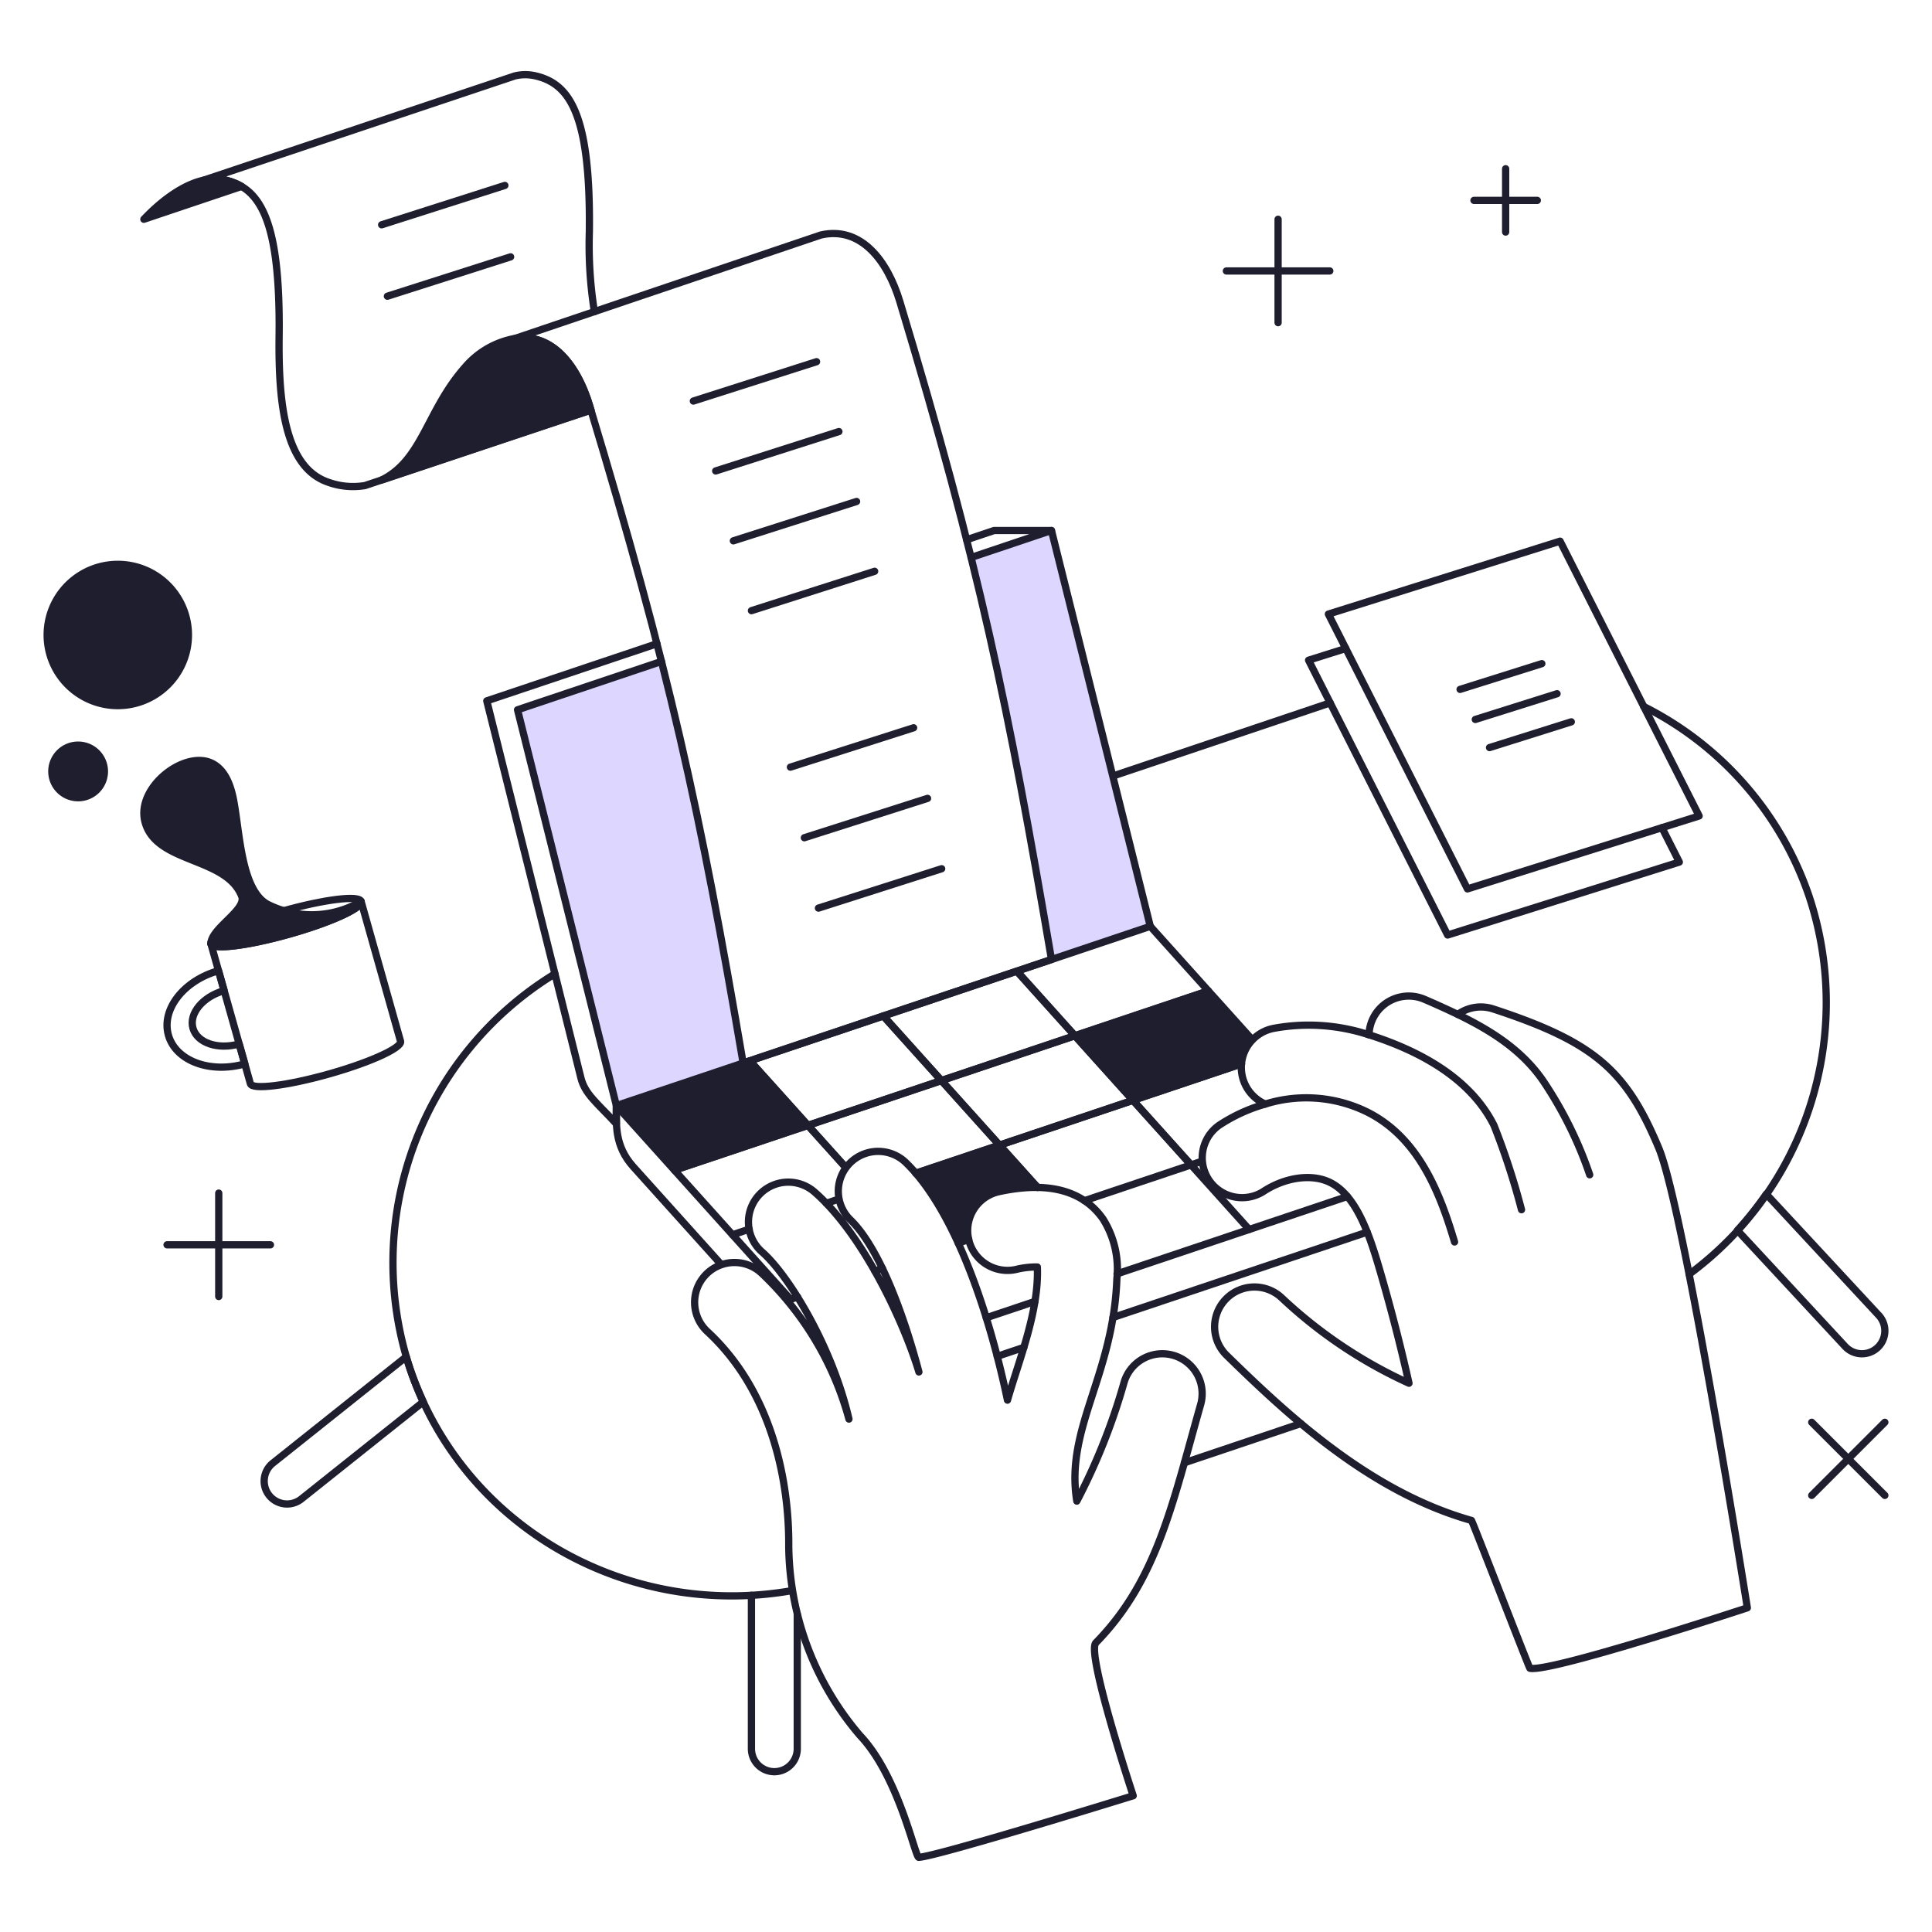 <?xml version="1.0" encoding="UTF-8"?> <svg xmlns="http://www.w3.org/2000/svg" fill="none" viewBox="0.125 0.125 199.75 199.75" stroke-width="0.75"><g id="content-creation-writing--work-content-creation-writing"><g id="drink"><path id="Vector" stroke="#1e1e2f" stroke-linecap="round" stroke-linejoin="round" d="M24.852 108.059c-2.209.622-4.348-.109-4.777-1.629-.429-1.52 1.013-3.26 3.222-3.883l-.579-2.06c-3.612 1.019-5.931 4-5.182 6.66.749 2.66 4.286 3.989 7.9 2.97l-.584-2.058Z"></path><path id="Vector_2" stroke="#1e1e2f" stroke-linecap="round" stroke-linejoin="round" d="m21.931 97.7 4.081 14.465c.186.661 3.813.213 8.1-.994 4.287-1.207 7.612-2.725 7.426-3.386l-4.08-14.465"></path><path id="Vector_3" stroke="#1e1e2f" stroke-linecap="round" stroke-linejoin="round" d="M29.358 94.315c4.287-1.209 7.914-1.654 8.1-.993.186.661-3.138 2.178-7.426 3.386-4.288 1.208-7.915 1.654-8.1.994-.185-.66 3.138-2.177 7.426-3.387Z"></path><path id="Vector_4" fill="#1e1e2f" d="M12.304 73.077a7.302 7.302 0 1 0 0-14.604 7.302 7.302 0 0 0 0 14.604Z"></path><path id="Vector_5" stroke="#1e1e2f" stroke-linecap="round" stroke-linejoin="round" d="M12.304 73.077a7.302 7.302 0 1 0 0-14.604 7.302 7.302 0 0 0 0 14.604Z"></path><path id="Vector_6" fill="#1e1e2f" d="M8.202 82.601a2.718 2.718 0 1 0 0-5.436 2.718 2.718 0 0 0 0 5.436Z"></path><path id="Vector_7" stroke="#1e1e2f" stroke-linecap="round" stroke-linejoin="round" d="M8.202 82.601a2.718 2.718 0 1 0 0-5.436 2.718 2.718 0 0 0 0 5.436Z"></path><path id="Vector_8" fill="#1e1e2f" d="M27.734 93.585c-2.661-1.538-2.809-7.276-3.444-10.671-.285-1.523-.853-3.188-2.244-3.873-2.826-1.393-7.833 2.46-6.941 6.015 1.1 4.385 8.392 3.611 10.007 7.728.551 1.4-3.181 3.316-3.181 4.918.186.66 3.813.213 8.1-.994 4.287-1.207 7.613-2.725 7.427-3.386a10.087 10.087 0 0 1-9.724.263Z"></path><path id="Vector_9" stroke="#1e1e2f" stroke-linecap="round" stroke-linejoin="round" d="M27.734 93.585c-2.661-1.538-2.809-7.276-3.444-10.671-.285-1.523-.853-3.188-2.244-3.873-2.826-1.393-7.833 2.46-6.941 6.015 1.1 4.385 8.392 3.611 10.007 7.728.551 1.4-3.181 3.316-3.181 4.918.186.66 3.813.213 8.1-.994 4.287-1.207 7.613-2.725 7.427-3.386a10.087 10.087 0 0 1-9.724.263v0Z"></path></g><g id="table"><path id="Vector_10" stroke="#1e1e2f" stroke-linecap="round" stroke-linejoin="round" d="M77.816 165.065v15.867a2.369 2.369 0 0 0 4.738 0v-13.925"></path><path id="Vector_11" stroke="#1e1e2f" stroke-linecap="round" stroke-linejoin="round" d="m137.652 72.797-22.477 7.566"></path><path id="Vector_12" stroke="#1e1e2f" stroke-linecap="round" stroke-linejoin="round" d="M174.765 131.87a34.91 34.91 0 0 0 12.429-39 34.302 34.302 0 0 0-17.124-19.7"></path><path id="Vector_13" stroke="#1e1e2f" stroke-linecap="round" stroke-linejoin="round" d="m122.582 151.36 12.037-4.052"></path><path id="Vector_14" stroke="#1e1e2f" stroke-linecap="round" stroke-linejoin="round" d="M57.5 100.807a35.002 35.002 0 0 0-15.005 40.767c5.552 16.5 22.545 26 39.551 23"></path><path id="Vector_15" stroke="#1e1e2f" stroke-linecap="round" stroke-linejoin="round" d="M42.124 140.405 28.33 151.4a2.374 2.374 0 0 0-.8 2.508 2.364 2.364 0 0 0 1.13 1.418 2.363 2.363 0 0 0 1.802.204c.299-.086.578-.23.821-.424l12.6-10.041a34.388 34.388 0 0 1-1.759-4.66v0Z"></path><path id="Vector_16" stroke="#1e1e2f" stroke-linecap="round" stroke-linejoin="round" d="m194.367 136.113-11.628-12.531a35.667 35.667 0 0 1-2.983 3.751l11.138 12a2.377 2.377 0 0 0 1.648.756 2.366 2.366 0 0 0 2.242-1.381 2.368 2.368 0 0 0-.417-2.599v.004Z"></path></g><g id="elements"><path id="Vector_17" stroke="#1e1e2f" stroke-linecap="round" stroke-linejoin="round" d="m187.44 147.174 7.56 7.561"></path><path id="Vector_18" stroke="#1e1e2f" stroke-linecap="round" stroke-linejoin="round" d="m187.44 154.735 7.56-7.561"></path><path id="Vector_19" stroke="#1e1e2f" stroke-linecap="round" stroke-linejoin="round" d="M17.396 128.826h10.691"></path><path id="Vector_20" stroke="#1e1e2f" stroke-linecap="round" stroke-linejoin="round" d="M22.742 134.172V123.48"></path><path id="Vector_21" stroke="#1e1e2f" stroke-linecap="round" stroke-linejoin="round" d="M126.921 28.14h10.692"></path><path id="Vector_22" stroke="#1e1e2f" stroke-linecap="round" stroke-linejoin="round" d="M132.267 33.486V22.794"></path><path id="Vector_23" stroke="#1e1e2f" stroke-linecap="round" stroke-linejoin="round" d="M152.52 20.843h6.548"></path><path id="Vector_24" stroke="#1e1e2f" stroke-linecap="round" stroke-linejoin="round" d="M155.794 24.117V17.57"></path></g><g id="laptop"><path id="Vector_25" fill="#ddd6fe" d="m108.838 99.33 10.216-3.43-10.218-40.927-8.31 2.791c3.289 13.25 5.507 25.093 8.312 41.565Z"></path><path id="Vector_26" fill="#ddd6fe" d="m68.515 68.513-14.882 5 10.217 40.922 13.108-4.4c-2.804-16.473-5.098-28.29-8.443-41.522Z"></path><path id="Vector_27" stroke="#1e1e2f" stroke-linecap="round" stroke-linejoin="round" d="m100.526 57.764 8.31-2.79h-5.927l-2.843.954"></path><path id="Vector_28" stroke="#1e1e2f" stroke-linecap="round" stroke-linejoin="round" d="m68.047 66.68-17.593 5.908 9.733 38.986c.42 1.681 1.669 2.579 3.665 4.743v-1.882L53.633 73.511l14.882-5"></path><path id="Vector_29" stroke="#1e1e2f" stroke-linecap="round" stroke-linejoin="round" d="m108.836 54.973 10.218 40.925"></path><path id="Vector_30" stroke="#1e1e2f" stroke-linecap="round" stroke-linejoin="round" d="m115.197 136.339 26.285-8.826"></path><path id="Vector_31" stroke="#1e1e2f" stroke-linecap="round" stroke-linejoin="round" d="m103.227 140.358 2.755-.925"></path><path id="Vector_32" stroke="#1e1e2f" stroke-linecap="round" stroke-linejoin="round" d="M63.85 114.435c0 1.948-.215 4.134 1.755 6.325l9.087 10.1"></path><path id="Vector_33" fill="#1e1e2f" d="m83.657 116.478-13.801 4.634-6.006-6.677 13.802-4.634 6.005 6.677Z"></path><path id="Vector_34" stroke="#1e1e2f" stroke-linecap="round" stroke-linejoin="round" d="m83.657 116.478-13.801 4.634-6.006-6.677 13.802-4.634 6.005 6.677Z"></path><path id="Vector_35" stroke="#1e1e2f" stroke-linecap="round" stroke-linejoin="round" d="m129.599 107.623-4.54-5.048-13.801 4.635 6.005 6.677 11.22-3.768"></path><path id="Vector_36" fill="#1e1e2f" d="m99.2 128.647 1.083-.364-.014-.059a4.12 4.12 0 0 1 3.155-4.895 17.536 17.536 0 0 1 3.974-.435l-3.933-4.373-8.65 2.905a30.923 30.923 0 0 1 4.385 7.221Z"></path><path id="Vector_37" stroke="#1e1e2f" stroke-linecap="round" stroke-linejoin="round" d="m107.395 122.894-3.933-4.373-8.65 2.905"></path><path id="Vector_38" stroke="#1e1e2f" stroke-linecap="round" stroke-linejoin="round" d="m99.2 128.647 1.083-.364-.014-.059"></path><path id="Vector_39" stroke="#1e1e2f" stroke-linecap="round" stroke-linejoin="round" d="m97.458 111.844-13.801 4.634-6.005-6.677 13.8-4.635 6.006 6.678Z"></path><path id="Vector_40" stroke="#1e1e2f" stroke-linecap="round" stroke-linejoin="round" d="m111.258 107.21-13.8 4.634-6.006-6.678 13.801-4.634 6.005 6.678Z"></path><path id="Vector_41" stroke="#1e1e2f" stroke-linecap="round" stroke-linejoin="round" d="m125.059 102.575-13.801 4.635-6.005-6.678 13.801-4.634 6.005 6.677Z"></path><path id="Vector_42" stroke="#1e1e2f" stroke-linecap="round" stroke-linejoin="round" d="m87.551 120.808-3.894-4.33-13.801 4.634 6.005 6.677 1.722-.578"></path><path id="Vector_43" stroke="#1e1e2f" stroke-linecap="round" stroke-linejoin="round" d="m85.56 124.533 1.287-.432"></path><path id="Vector_44" stroke="#1e1e2f" stroke-linecap="round" stroke-linejoin="round" d="m94.812 121.426 8.65-2.905-6.004-6.677-13.801 4.634 3.894 4.33"></path><path id="Vector_45" stroke="#1e1e2f" stroke-linecap="round" stroke-linejoin="round" d="m117.263 113.887-13.801 4.634-6.004-6.677 13.8-4.634 6.005 6.677Z"></path><path id="Vector_46" stroke="#1e1e2f" stroke-linecap="round" stroke-linejoin="round" d="m91.366 131.277-.787.264"></path><path id="Vector_47" stroke="#1e1e2f" stroke-linecap="round" stroke-linejoin="round" d="m82.587 134.225-.72.242-6.006-6.678"></path><path id="Vector_48" stroke="#1e1e2f" stroke-linecap="round" stroke-linejoin="round" d="m112.251 124.263 11.017-3.699-6.005-6.677-13.801 4.634 3.933 4.373"></path><path id="Vector_49" stroke="#1e1e2f" stroke-linecap="round" stroke-linejoin="round" d="m128.483 110.119-11.22 3.768 6.005 6.677 1.07-.359"></path><path id="Vector_50" stroke="#1e1e2f" stroke-linecap="round" stroke-linejoin="round" d="m102.094 136.368 5.035-1.69"></path><path id="Vector_51" stroke="#1e1e2f" stroke-linecap="round" stroke-linejoin="round" d="m115.616 131.828 13.658-4.587-6.006-6.677"></path><path id="Vector_52" stroke="#1e1e2f" stroke-linecap="round" stroke-linejoin="round" d="m129.274 127.241 10.154-3.41"></path><path id="Vector_53" fill="#1e1e2f" d="m129.6 107.623-4.54-5.048-13.8 4.635 6.005 6.677 11.22-3.768a4.171 4.171 0 0 1 1.115-2.496Z"></path></g><g id="note"><path id="Vector_54" fill="#1e1e2f" d="M23.332 18.724a4.965 4.965 0 0 0-2.133.026c-2.175.47-4.415 2.159-6.2 4.044l10.1-3.394a5.906 5.906 0 0 0-1.767-.676Z"></path><path id="Vector_55" stroke="#1e1e2f" stroke-linecap="round" stroke-linejoin="round" d="M23.332 18.724a4.965 4.965 0 0 0-2.133.026c-2.175.47-4.415 2.159-6.2 4.044l10.1-3.394a5.906 5.906 0 0 0-1.767-.676Z"></path><path id="Vector_56" stroke="#1e1e2f" stroke-linecap="round" stroke-linejoin="round" d="M61.58 32.344a43.492 43.492 0 0 1-.522-8.232c.144-12.21-2.031-15.364-5.65-16.16a4.588 4.588 0 0 0-2.071.028L21.2 18.75a4.965 4.965 0 0 1 2.133-.026c3.619.795 5.795 3.949 5.65 16.16-.083 6.995.606 13.513 5.006 15.071a7.543 7.543 0 0 0 3.869.373l23.363-7.8"></path><path id="Vector_57" stroke="#1e1e2f" stroke-linecap="round" stroke-linejoin="round" d="m39.583 23.366 12.74-4.07"></path><path id="Vector_58" stroke="#1e1e2f" stroke-linecap="round" stroke-linejoin="round" d="m40.178 30.751 12.74-4.07"></path><path id="Vector_59" fill="#1e1e2f" d="M61.085 42.073c-1.174-3.886-3.669-7.54-7.687-6.962a8.828 8.828 0 0 0-5.174 2.957c-3.977 4.476-4.4 9.6-8.64 11.682l21.636-7.227-.135-.45Z"></path><path id="Vector_60" stroke="#1e1e2f" stroke-linecap="round" stroke-linejoin="round" d="M61.085 42.073c-1.174-3.886-3.669-7.54-7.687-6.962a8.828 8.828 0 0 0-5.174 2.957c-3.977 4.476-4.4 9.6-8.64 11.682l21.636-7.227-.135-.45Z"></path><path id="Vector_61" stroke="#1e1e2f" stroke-linecap="round" stroke-linejoin="round" d="M93.158 31.3c-1.276-4.226-4.018-7.82-8.16-6.88L53.4 35.11c4.018-.577 6.513 3.077 7.687 6.963 8.224 27.242 11.4 41.674 15.873 67.961l31.88-10.705c-4.479-26.288-7.46-40.785-15.682-68.03Z"></path><path id="Vector_62" stroke="#1e1e2f" stroke-linecap="round" stroke-linejoin="round" d="m71.811 41.59 12.74-4.07"></path><path id="Vector_63" stroke="#1e1e2f" stroke-linecap="round" stroke-linejoin="round" d="m74.12 48.816 12.739-4.07"></path><path id="Vector_64" stroke="#1e1e2f" stroke-linecap="round" stroke-linejoin="round" d="m75.948 56.042 12.74-4.07"></path><path id="Vector_65" stroke="#1e1e2f" stroke-linecap="round" stroke-linejoin="round" d="m77.817 63.262 12.739-4.071"></path><path id="Vector_66" stroke="#1e1e2f" stroke-linecap="round" stroke-linejoin="round" d="m81.846 79.44 12.74-4.07"></path><path id="Vector_67" stroke="#1e1e2f" stroke-linecap="round" stroke-linejoin="round" d="m83.286 86.739 12.74-4.07"></path><path id="Vector_68" stroke="#1e1e2f" stroke-linecap="round" stroke-linejoin="round" d="m84.745 94.014 12.74-4.071"></path></g><g id="documents"><path id="Vector_69" stroke="#1e1e2f" stroke-linecap="round" stroke-linejoin="round" d="m139.266 67.174-3.847 1.211 14.377 28.412 23.956-7.542-1.799-3.556"></path><path id="Vector_70" stroke="#1e1e2f" stroke-linecap="round" stroke-linejoin="round" d="m175.8 84.488-23.956 7.541-14.377-28.412 23.955-7.54 14.378 28.41Z"></path><g id="Group"><path id="Vector_71" stroke="#1e1e2f" stroke-linecap="round" stroke-linejoin="round" d="m151.083 71.401 8.454-2.662"></path><path id="Vector_72" stroke="#1e1e2f" stroke-linecap="round" stroke-linejoin="round" d="m152.657 74.511 8.453-2.662"></path><path id="Vector_73" stroke="#1e1e2f" stroke-linecap="round" stroke-linejoin="round" d="m154.128 77.418 8.454-2.662"></path></g></g><g id="hands"><path id="Vector_74" stroke="#1e1e2f" stroke-linecap="round" stroke-linejoin="round" d="M124.276 145.277a4.12 4.12 0 0 0-7.928-2.243 64.077 64.077 0 0 1-4.891 12.292c-1.225-7.527 3.779-12.947 4.143-23a9.72 9.72 0 0 0-1.433-6.17c-2.08-2.966-5.7-3.918-10.746-2.827a4.117 4.117 0 1 0 1.739 8.049 8.763 8.763 0 0 1 2.217-.258c.184 4.569-1.9 9.622-3.089 13.766-1.964-9.359-5.546-19.812-10.567-24.619a4.12 4.12 0 0 0-5.7 5.949c2.794 2.675 5.323 9.025 7.11 15.755-1.475-4.9-5.63-14.088-10.792-18.605a4.118 4.118 0 0 0-5.423 6.2c2.729 2.388 7.236 9.728 8.982 17.277a32.502 32.502 0 0 0-9.064-15.113 4.121 4.121 0 0 0-5.8.249 4.118 4.118 0 0 0 .213 5.802c6.805 6.282 8.471 15.665 8.427 22.192a30.52 30.52 0 0 0 7.372 19.59c4.022 4.235 5.69 12.611 6.072 12.591 1.979-.107 22.169-6.366 22.169-6.366s-4.891-14.763-3.859-15.816c6.29-6.421 7.881-14.215 10.848-24.695Z"></path><path id="Vector_75" stroke="#1e1e2f" stroke-linecap="round" stroke-linejoin="round" d="M171.622 118.814c-3.323-7.909-6.487-10.9-17.12-14.374a4.084 4.084 0 0 0-3.657.566 88.825 88.825 0 0 0-3.421-1.553 4.113 4.113 0 0 0-5.226 1.743 4.116 4.116 0 0 0-.53 1.92 19.946 19.946 0 0 0-9.88-.665 4.123 4.123 0 0 0-3.299 3.603 4.123 4.123 0 0 0 2.46 4.22 17.155 17.155 0 0 0-4.793 2.2 4.12 4.12 0 0 0 4.546 6.867c2.326-1.54 5.152-1.907 7.037-.914 2.473 1.3 3.8 4.825 4.873 8.438a190.56 190.56 0 0 1 3.189 12.272 48.384 48.384 0 0 1-13.1-8.775 4.117 4.117 0 1 0-5.757 5.889c6.424 6.279 14.836 14.116 25.318 17.074.079.022 5.961 15.265 6.041 15.283 2.113.465 22.48-6.25 22.48-6.25s-6.535-41.299-9.161-47.544Z"></path><path id="Vector_76" stroke="#1e1e2f" stroke-linecap="round" stroke-linejoin="round" d="M130.949 114.274a14.257 14.257 0 0 1 10.629.87c5.222 2.666 7.426 8.3 8.933 13.387"></path><path id="Vector_77" stroke="#1e1e2f" stroke-linecap="round" stroke-linejoin="round" d="M141.553 107.075c5.248 1.653 10.563 4.474 13.033 9.4a75 75 0 0 1 2.848 8.721"></path><path id="Vector_78" stroke="#1e1e2f" stroke-linecap="round" stroke-linejoin="round" d="M150.845 105.006c3.161 1.542 6.518 3.527 8.805 6.839a40.98 40.98 0 0 1 4.834 9.74"></path></g></g></svg> 